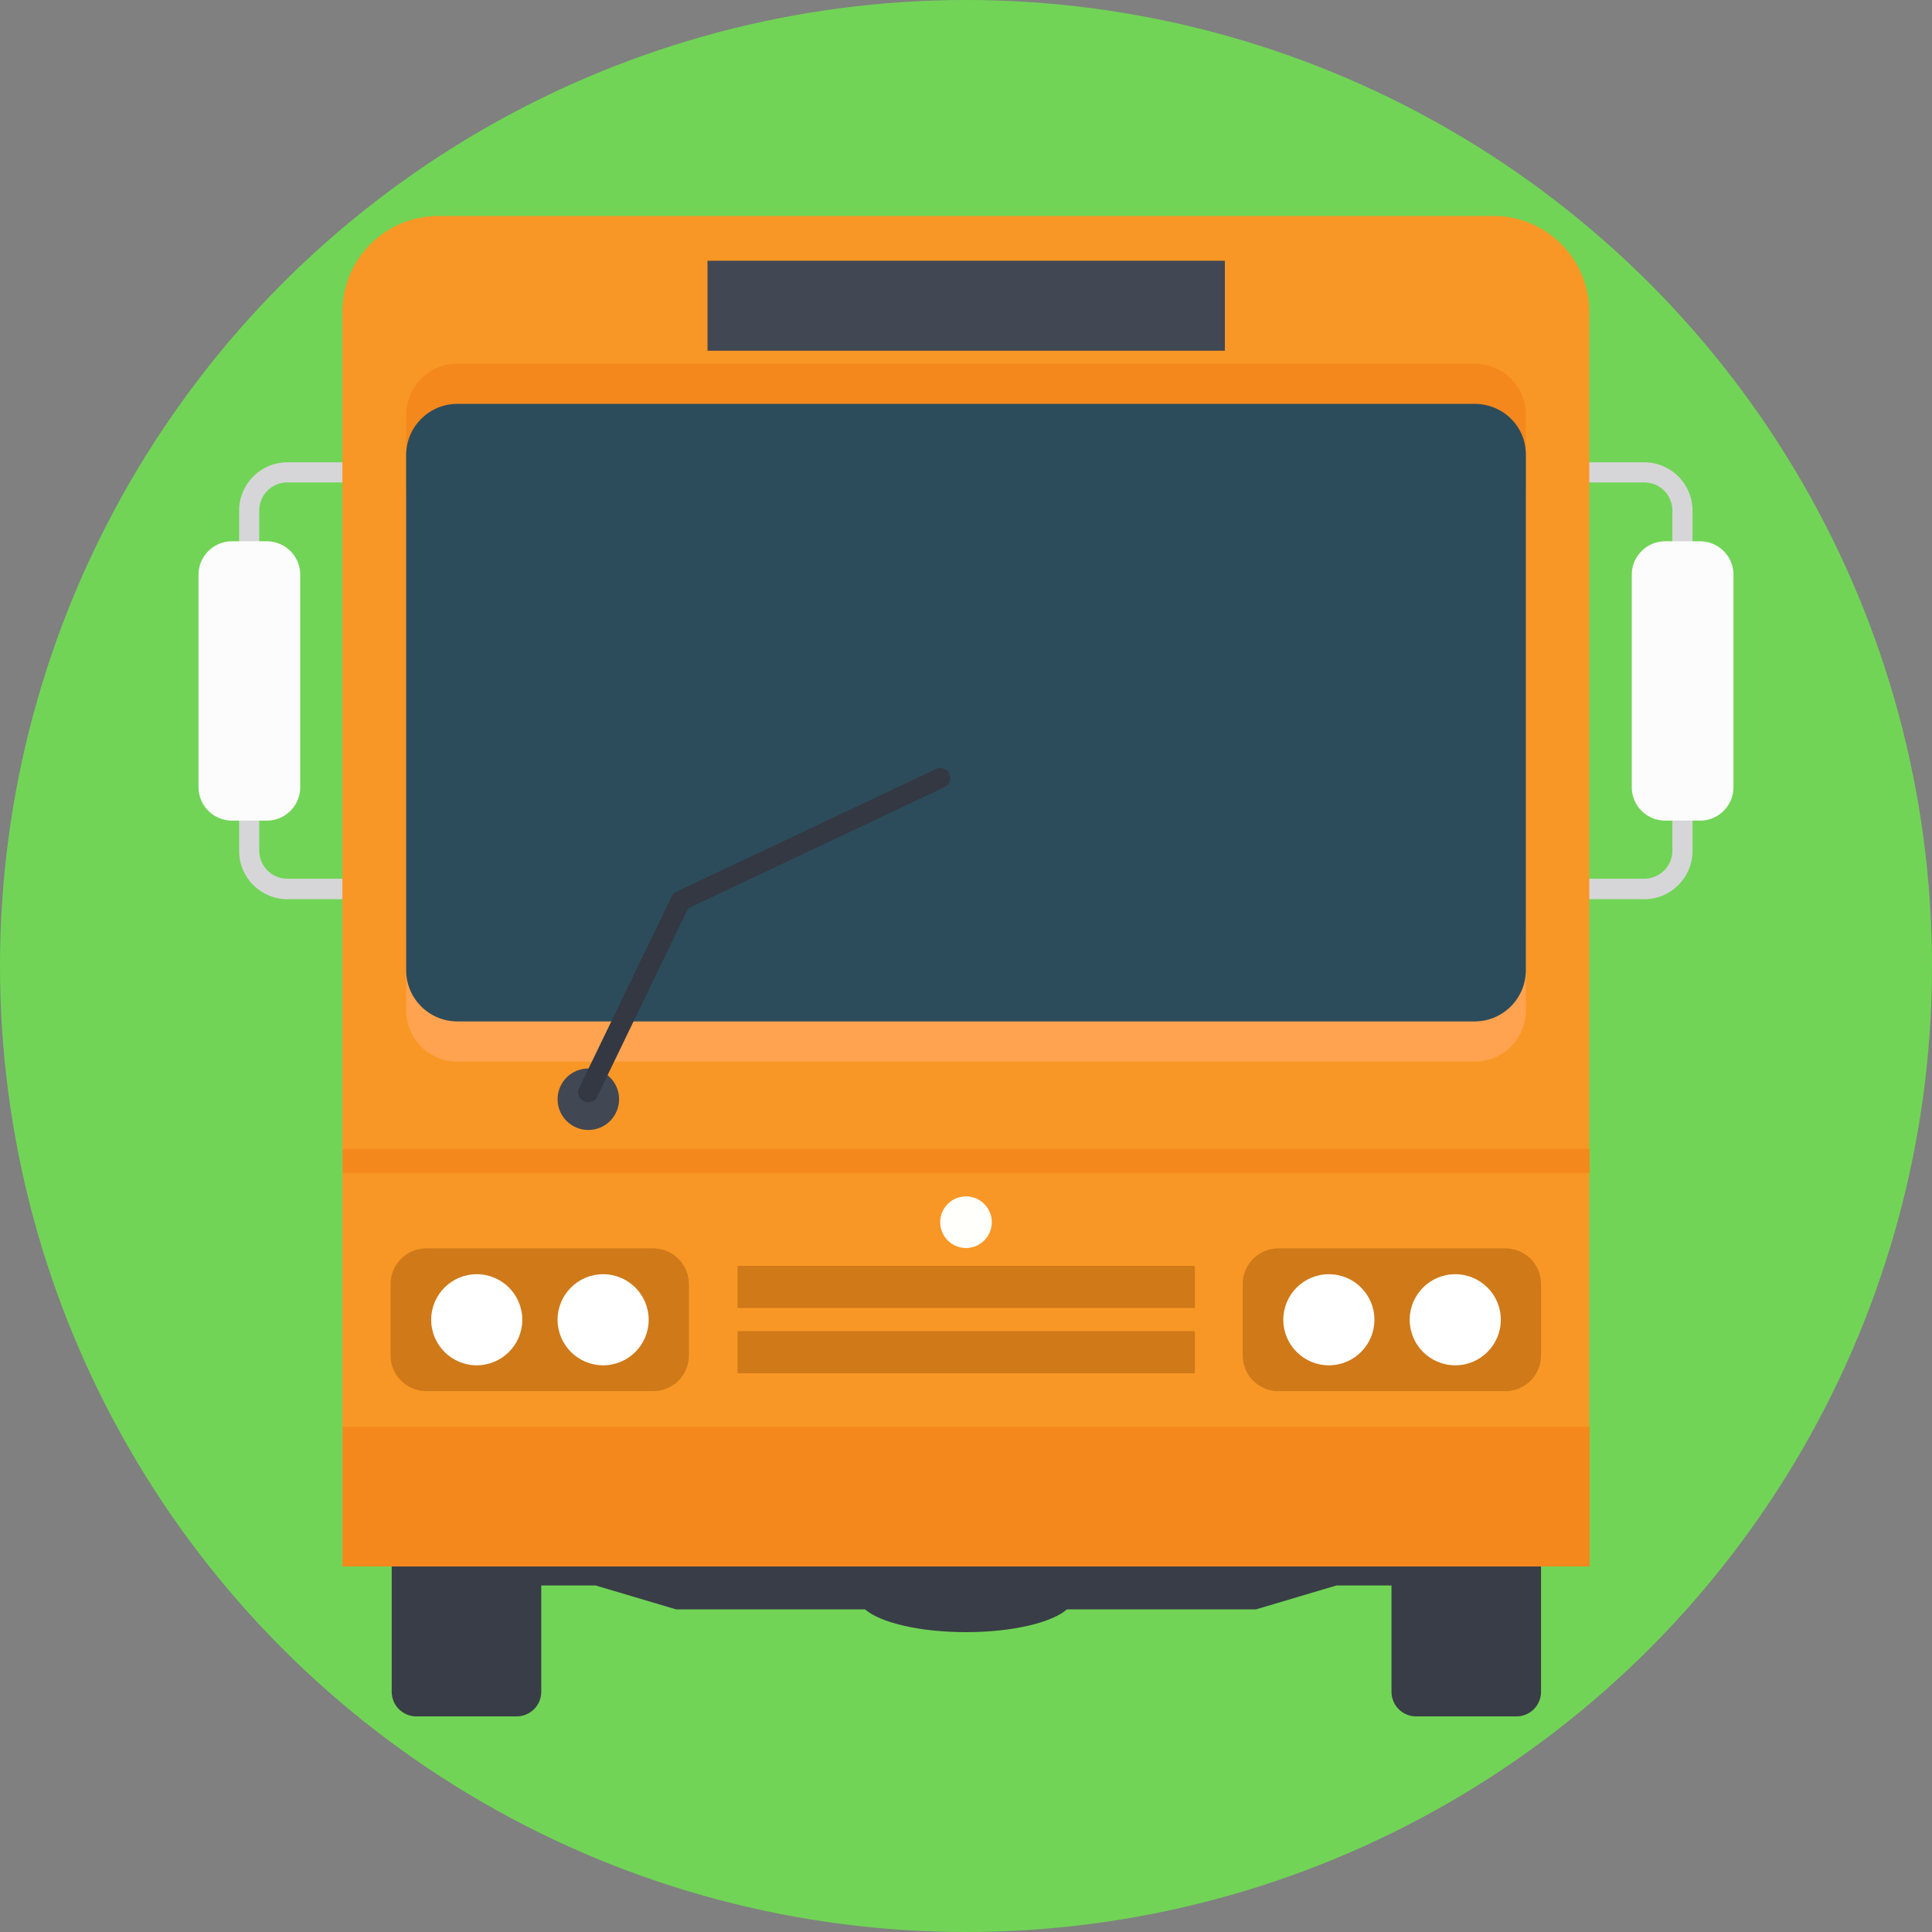<?xml version="1.0" encoding="iso-8859-1"?>
<!-- Uploaded to: SVG Repo, www.svgrepo.com, Generator: SVG Repo Mixer Tools -->
<svg version="1.1" id="Layer_1" xmlns="http://www.w3.org/2000/svg" xmlns:xlink="http://www.w3.org/1999/xlink" 
	 viewBox="0 0 509 509" xml:space="preserve">
<rect x="0" y="0" width="509" height="509" fill="#808080" stroke="none"/>
<circle style="fill:#71D456;" cx="254.5" cy="254.5" r="254.5"/>
<path style="fill:#D6D6D8;" d="M95.3,231.5H75.7c-4.1,0-7.4-3.3-7.4-7.4v-89.6c0-4.1,3.3-7.4,7.4-7.4h19.5v-5.3H75.7
	c-7,0-12.7,5.7-12.7,12.7v89.7c0,7,5.7,12.7,12.7,12.7h19.5v-5.4H95.3z"/>
<path style="fill:#FCFCFD;" d="M70.3,142.6h-9.2c-4.8,0-8.8,3.9-8.8,8.8v56c0,4.8,3.9,8.8,8.8,8.8h9.2c4.8,0,8.8-3.9,8.8-8.8v-56
	C79.1,146.5,75.1,142.6,70.3,142.6z"/>
<path style="fill:#D6D6D8;" d="M413.7,231.5h19.5c4.1,0,7.4-3.3,7.4-7.4v-89.6c0-4.1-3.3-7.4-7.4-7.4h-19.5v-5.3h19.5
	c7,0,12.7,5.7,12.7,12.7v89.7c0,7-5.7,12.7-12.7,12.7h-19.5V231.5z"/>
<path style="fill:#FCFCFD;" d="M438.7,142.6h9.2c4.8,0,8.8,3.9,8.8,8.8v56c0,4.8-3.9,8.8-8.8,8.8h-9.2c-4.8,0-8.8-3.9-8.8-8.8v-56
	C429.9,146.5,433.9,142.6,438.7,142.6z"/>
<g>
	<path style="fill:#393D47;" d="M374.2,405.8H134.8v11.9h22.1l21.2,6.3h49.8c4,3.5,14.4,6,26.6,6c12.2,0,22.6-2.5,26.6-6h49.8
		l21.2-6.3h22.1V405.8z"/>
	<path style="fill:#393D47;" d="M103.2,405.1v40.6c0,3.6,2.9,6.5,6.5,6.5h26.4c3.6,0,6.5-2.9,6.5-6.5v-40.6H103.2z"/>
	<path style="fill:#393D47;" d="M366.6,405.1v40.6c0,3.6,2.9,6.5,6.5,6.5h26.4c3.6,0,6.5-2.9,6.5-6.5v-40.6H366.6z"/>
</g>
<path style="fill:#F89725;" d="M393.5,56.9h-278c-14,0-25.3,11.3-25.3,25.3v330.5h328.5V82.1C418.7,68.2,407.4,56.9,393.5,56.9z"/>
<path style="fill:#F4881C;" d="M388.5,95.8h-268c-7.5,0-13.5,6.1-13.5,13.5V245c0,7.5,6.1,13.5,13.5,13.5h268
	c7.5,0,13.5-6.1,13.5-13.5V109.3C402.1,101.9,396,95.8,388.5,95.8z"/>
<path style="fill:#FFA350;" d="M388.5,117h-268c-7.5,0-13.5,6.1-13.5,13.5v135.7c0,7.5,6.1,13.5,13.5,13.5h268
	c7.5,0,13.5-6.1,13.5-13.5V130.5C402.1,123,396,117,388.5,117z"/>
<path style="fill:#2C4C5B;" d="M388.5,106.4h-268c-7.5,0-13.5,6.1-13.5,13.5v135.7c0,7.5,6.1,13.5,13.5,13.5h268
	c7.5,0,13.5-6.1,13.5-13.5V119.9C402.1,112.4,396,106.4,388.5,106.4z"/>
<rect x="186.4" y="68.7" style="fill:#414753;" width="136.3" height="23.7"/>
<g>
	<rect x="90.3" y="302.7" style="fill:#F4881C;" width="328.5" height="6.3"/>
	<rect x="90.3" y="375.9" style="fill:#F4881C;" width="328.5" height="36.8"/>
</g>
<path style="fill:#CF7919;" d="M172.1,328.9h-59.8c-5.2,0-9.4,4.2-9.4,9.4v18.8c0,5.2,4.2,9.4,9.4,9.4h59.8c5.2,0,9.4-4.2,9.4-9.4
	v-18.8C181.5,333.1,177.3,328.9,172.1,328.9z"/>
<g>
	<circle style="fill:#FFFFFF;" cx="125.6" cy="347.7" r="12"/>
	<circle style="fill:#FFFFFF;" cx="158.9" cy="347.7" r="12"/>
</g>
<path style="fill:#CF7919;" d="M396.6,328.9h-59.8c-5.2,0-9.4,4.2-9.4,9.4v18.8c0,5.2,4.2,9.4,9.4,9.4h59.8c5.2,0,9.4-4.2,9.4-9.4
	v-18.8C406,333.1,401.8,328.9,396.6,328.9z"/>
<g>
	<circle style="fill:#FFFFFF;" cx="350.1" cy="347.7" r="12"/>
	<circle style="fill:#FFFFFF;" cx="383.4" cy="347.7" r="12"/>
</g>
<g>
	<rect x="194.3" y="333.5" style="fill:#CF7919;" width="120.5" height="11.1"/>
	<rect x="194.3" y="350.7" style="fill:#CF7919;" width="120.5" height="11.1"/>
</g>
<circle style="fill:#FFFFFC;" cx="254.5" cy="322" r="6.8"/>
<circle style="fill:#414753;" cx="155" cy="289.6" r="8.1"/>
<path style="fill:#333842;" d="M155,290.4c-0.4,0-0.8-0.1-1.2-0.3c-1.3-0.6-1.9-2.2-1.2-3.5l24.4-50.5c0.3-0.5,0.7-1,1.3-1.2
	l68.3-32.3c1.3-0.6,2.9-0.1,3.5,1.3c0.6,1.3,0.1,2.9-1.3,3.5l-67.5,31.9l-24,49.7C156.9,289.9,155.9,290.4,155,290.4z"/>
</svg>